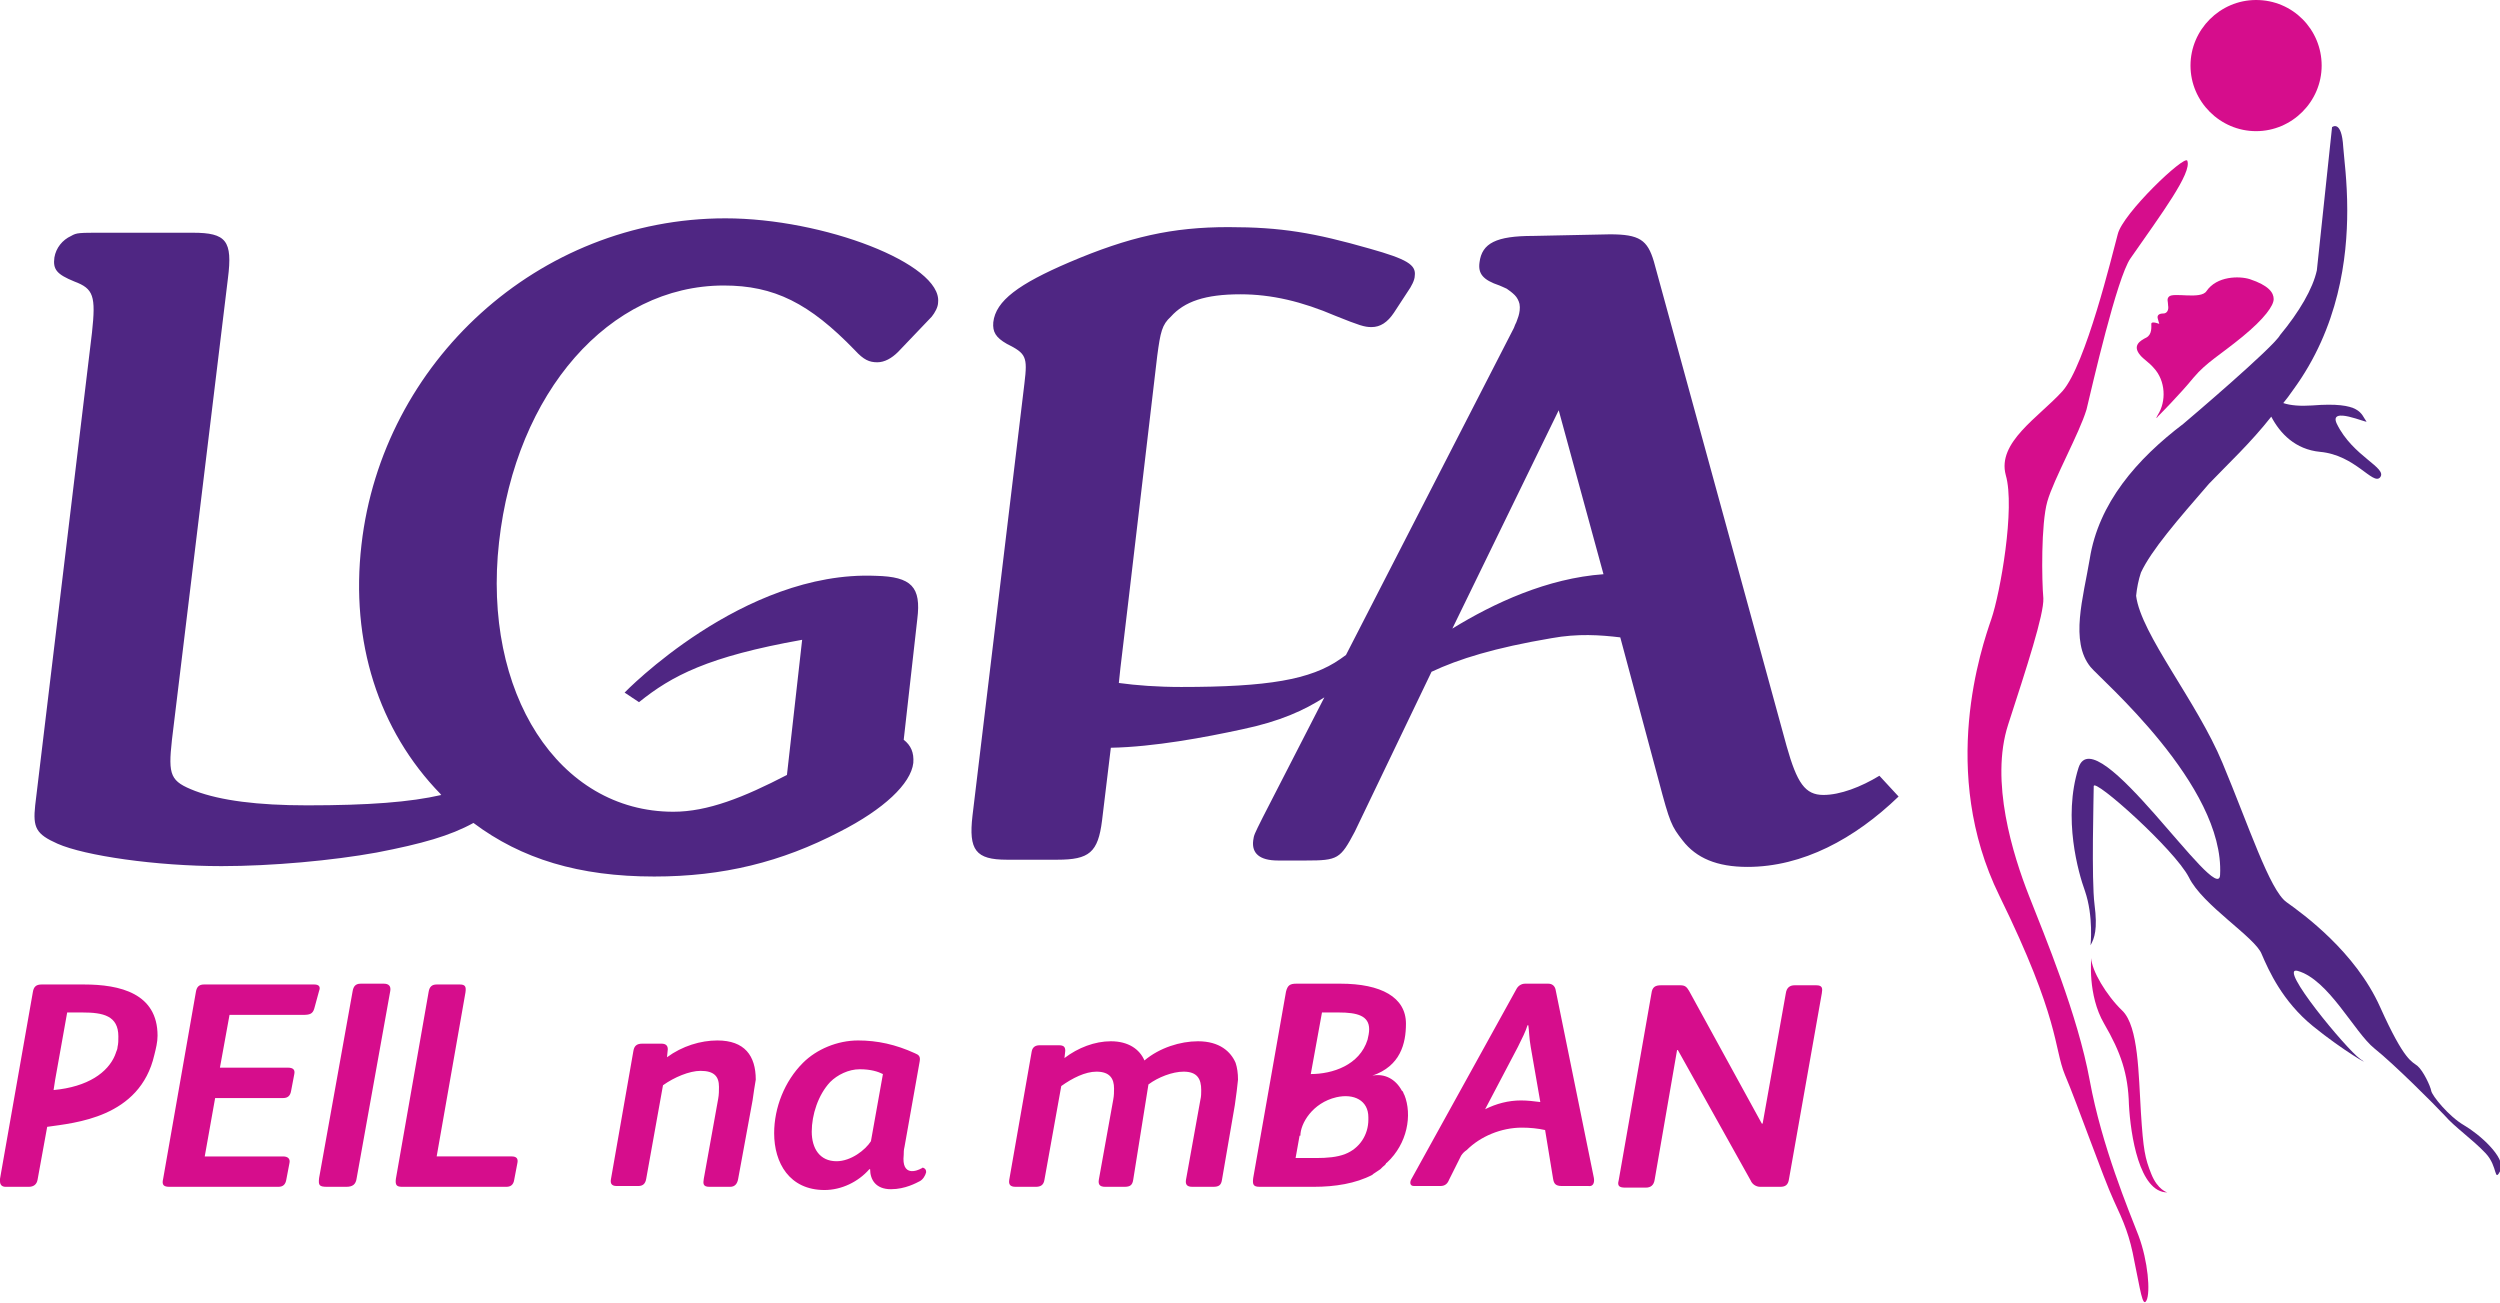 <svg version="1.1" id="Layer_1" xmlns="http://www.w3.org/2000/svg" x="0" y="0" viewBox="0 0 312.6 162.9" xml:space="preserve"><style>.st0{fill:#d60d8c}.st1{fill:#4f2683}</style><path class="st0" d="M39.3 126.1c-.2.7-.6.8-1.4.8h-9.2l-1.2 6.6H36c.7 0 .9.3.8.8l-.4 2.1c-.1.6-.4.9-1 .9h-8.5l-1.3 7.3h9.8c.6 0 .9.3.8.8l-.4 2.1c-.1.6-.4.9-1 .9H21.2c-.7 0-1-.2-.8-1l4.1-23.4c.1-.6.4-.9 1-.9h13.8c.6 0 .8.3.6.8l-.6 2.2zm25 21.4c-.1.7-.5.9-1 .9h-13c-.7 0-.9-.2-.8-1l4.1-23.4c.1-.6.4-.9 1-.9h2.9c.7 0 .8.3.7 1l-3.6 20.5H64c.6 0 .8.3.7.8l-.4 2.1zm29.8-9.9l-1.8 9.8c-.1.6-.4 1-1 1h-2.6c-.8 0-.8-.4-.7-1l1.8-10c.1-.5.1-1.1.1-1.5 0-1.3-.6-2-2.3-2-1.4 0-3.3.8-4.7 1.8l-2.1 11.7c-.1.6-.4.9-1 .9h-2.7c-.7 0-.8-.4-.7-.9l2.8-16c.1-.6.4-.9 1.1-.9h2.4c.5 0 .8.2.8.7l-.1 1c1.9-1.4 4.2-2.1 6.3-2.1 3.4 0 4.8 1.9 4.8 4.9-.1.5-.3 1.9-.4 2.6zm21.7 8.9v.1c-.1.4-.4.9-.8 1.1-.4.2-1.8 1-3.6 1-1.9 0-2.6-1.2-2.6-2.5h-.1c-1.4 1.6-3.5 2.6-5.6 2.6-4.4 0-6.3-3.4-6.3-7.1 0-3.2 1.3-6.5 3.6-8.8 1.7-1.7 4.3-2.8 6.9-2.8 2.4 0 4.7.5 7.1 1.6.5.2.7.4.6 1l-1.9 10.7c-.1.4-.1.7-.1 1-.3 2.8 1.7 2 2.2 1.7.1 0 .1-.1.2-.1.3.1.4.3.4.5zm-5.4-12.2c-.6-.3-1.5-.6-2.9-.6s-2.8.7-3.7 1.6c-1.5 1.6-2.3 4.1-2.3 6.2 0 2.1 1 3.7 3.1 3.7 1.8 0 3.6-1.4 4.3-2.5l1.5-8.4zm44 3.9l-1.6 9.3c-.1.7-.4.9-1.1.9h-2.6c-.7 0-.9-.3-.8-.9l1.8-10c.1-.4.1-.8.1-1.2 0-1.4-.5-2.3-2.2-2.3-1.4 0-3.2.7-4.4 1.6l-1.9 11.9c-.1.7-.4.9-1.1.9h-2.4c-.7 0-.9-.3-.8-.9l1.8-10c.1-.5.1-1 .1-1.4 0-1.2-.5-2.1-2.2-2.1-1.4 0-3 .8-4.4 1.8l-2.1 11.7c-.1.7-.5.9-1.1.9H127c-.7 0-.9-.3-.8-.9l2.8-16c.1-.6.5-.8 1-.8h2.4c.6 0 .8.2.8.7l-.1.9c1.7-1.3 3.8-2.1 5.8-2.1 2.2 0 3.6 1 4.2 2.4 1.9-1.6 4.5-2.4 6.7-2.4 2.7 0 4.1 1.3 4.7 2.7.2.6.3 1.3.3 2.1-.1.9-.2 1.9-.4 3.2zm69.3 9.2c-.1.8-.5 1-1.1 1h-2.5c-.5 0-1-.3-1.2-.8l-9.1-16.3h-.1l-2.8 16.2c-.1.7-.5 1-1.1 1h-2.6c-.7 0-1-.2-.8-.9l4.1-23.4c.1-.8.5-1 1.2-1h2.4c.6 0 .8.2 1.1.7l9.1 16.6h.1l2.9-16.3c.1-.7.5-1 1.1-1h2.7c.8 0 .8.4.7 1l-4.1 23.2zm-179.1-.1c-.1.8-.5 1.1-1.3 1.1h-2.4c-1 0-1.1-.2-1-1.1l4.2-23.4c.1-.5.3-.9 1-.9H48c.6 0 .9.3.8.9l-4.2 23.4z"/><path class="st1" d="M90.7 27.3c-23.4 0-42.9 18-45.5 40.8-1.4 12.1 2.1 23.2 9.9 31.2 0 .1.1.1.1.1-3.9.9-9.1 1.3-16.8 1.3-6.2 0-10.8-.6-14-1.8-3.1-1.2-3.4-1.9-2.9-6.4l7-57.7c.6-4.7-.2-5.7-4.4-5.7H13c-3.2 0-3.4 0-4.1.4C7.8 30 7 31 6.8 32.2c-.2 1.5.3 2.1 2.5 3 2.4.9 2.7 1.8 2.2 6.4l-7.1 59.1c-.3 2.8.1 3.6 2.8 4.8 3.4 1.5 12.3 2.8 20.5 2.8 6.3 0 13.9-.7 19.4-1.7 5.7-1.1 9.2-2.1 12.1-3.7 6 4.5 13.2 6.7 22.6 6.7 8.6 0 15.9-1.8 23.2-5.6 5.5-2.8 8.9-6 9.2-8.6.1-1.3-.3-2.2-1.2-2.9l1.7-15.1c.5-4-.7-5.3-5.2-5.4-16.6-.7-31.4 14.6-31.4 14.6l1.8 1.2c4.1-3.3 8.6-5.7 20.4-7.8l-1.9 16.9c-5.4 2.8-9.9 4.6-14.2 4.6-14.4 0-23.9-14.9-21.8-33.7C64.5 49 76.2 35.7 90.5 35.7c6.3 0 10.7 2.2 16.4 8.1 1.1 1.2 1.8 1.5 2.8 1.5.9 0 1.8-.5 2.6-1.3l4.2-4.4c.4-.5.8-1.2.8-1.8.5-4.8-14.3-10.5-26.6-10.5M235 97c-2.3 1.4-4.9 2.4-7 2.4-2.3 0-3.3-1.5-4.6-6.1l-16.6-60.6c-.8-2.7-1.8-3.4-5.5-3.4l-9.6.2c-4.6 0-6.4.9-6.7 3.3-.2 1.4.4 2.2 2.5 2.9.2.1.5.2.9.4.3.2.7.5 1 .8.3.3.5.7.6 1.1.2 1.1-.4 2.2-.4 2.3-.1.2-.2.4-.3.7l-21 40.9-.7.5c-3.7 2.6-9.1 3.5-19.9 3.5-3 0-5.6-.2-7.8-.5l.2-1.9 1-8.4.4-3.4 3.2-27.2c.4-3 .6-3.9 1.7-4.9 1.7-1.9 4.3-2.8 8.7-2.8 3.9 0 7.7.9 11.9 2.7 3 1.2 3.6 1.4 4.5 1.4 1.1 0 2-.6 2.8-1.8l1.7-2.6c.5-.7.9-1.5.9-2 .2-1.4-1-2.1-5.6-3.4-7-2-11.1-2.7-17.7-2.7-7 0-12.4 1.2-19.9 4.4-6.3 2.7-9.2 4.8-9.5 7.5-.1 1.2.3 1.9 1.7 2.7 2.4 1.2 2.6 1.6 2.2 4.9l-6.5 54.1c-.5 4.3.4 5.5 4.3 5.5h6.3c4 0 5.1-.9 5.6-4.9l1.1-9.1c5.4-.1 11.8-1.3 16.4-2.3 4.8-1 7.8-2.4 10.3-4l-7.7 15c-1.1 2.2-1.1 2.2-1.2 2.9-.2 1.6.8 2.5 3.1 2.5h3.5c4 0 4.3-.2 6.1-3.6l9.6-20c3.4-1.6 7.9-3 15-4.2 3.3-.6 6.1-.4 8.6-.1l4.8 17.9c1.4 5.3 1.6 5.7 3 7.5 1.7 2.2 4.3 3.3 8.1 3.3 6.9 0 13.4-3.5 18.9-8.8L235 97zm-53.4-18.4l13.3-27.3 5.6 20.5c-7 .5-13.7 3.6-18.9 6.8"/><path class="st0" d="M273.9 8.2c0 4.5 3.7 8.2 8.2 8.2 4.5 0 8.2-3.7 8.2-8.2 0-4.5-3.6-8.2-8.2-8.2-4.5 0-8.2 3.7-8.2 8.2m-7.5 24.1c3.9-5.6 7.7-10.7 7.1-12.2-.3-.8-8.1 6.6-8.7 9.2-.7 2.6-4 16.3-6.9 19.6-3 3.3-8.2 6.4-7.1 10.5 1.2 4.1-.7 14.8-1.8 18-1.2 3.5-6.6 19.1 1 34.6s6.8 19 8.2 22.4c1.5 3.5 4.8 12.9 6.1 15.7 1.3 2.8 2 4.4 2.6 7.7.7 3.3 1 5.8 1.5 4.8s.2-4.9-1-8.1c-1.2-3.1-4.6-11.2-6.1-19.4s-5.6-18-7.6-23.1c-2-5.1-4.9-14.3-2.6-21.4 2.3-7.1 4.5-13.8 4.4-15.8-.2-2.2-.3-9.3.5-12.1.8-2.8 4-8.5 4.9-11.5.7-2.9 3.8-16.5 5.5-18.9"/><path class="st0" d="M261.5 119.8s-.5 4.6 1.6 8.2c2.1 3.6 3 6.3 3.1 10.1.2 3.8 1.3 11 4.8 11 0 0-1.2-.3-2-2.3-.8-2-1-3-1.3-7.7-.3-4.8-.3-10.7-2.3-12.7-2-1.9-3.9-5.1-3.9-6.6"/><path class="st1" d="M308.1 140.7c-1.9-1.1-4-3.7-4.1-4.3-.1-.6-1-2.5-1.7-3.1-.7-.6-1.6-.5-4.7-7.4s-9.6-11.6-11.7-13.1c-2.1-1.5-4.7-9.5-8-17.4-3.2-7.7-10.2-16.1-10.8-20.9.1-1 .3-2 .6-2.9 1.3-2.8 4.6-6.6 8.5-11.1 2.4-2.5 5.2-5.1 7.8-8.4 1.1 2.1 3 4.1 6.1 4.4 4.4.4 6.6 4.2 7.5 3.2 1-1.2-3.4-2.6-5.4-6.7-1.1-2.3 3.9 0 3.7-.3-.7-.9-.6-2.5-6.8-2-1.5.1-2.7 0-3.6-.3.4-.5.8-1 1.2-1.6 5.8-7.9 6.8-16.6 6.8-22.5 0-3.7-.4-6.5-.5-7.9-.2-3.5-1.4-2.5-1.4-2.5l-1.9 17.9c-.5 2.3-2.2 5.2-4.6 8.1-.8 1.5-11.5 10.6-12.1 11.1-5.8 4.4-10.6 9.9-11.7 16.9-.8 4.8-2.5 10.3.1 13.5 1.2 1.5 16.8 14.8 16.2 26-.2 4.2-15.6-19.9-17.7-13.4-2 6.3 0 13.2.8 15.4 1.1 3.2.7 6.8.7 6.8.5-.9.9-2 .5-5.1-.4-3.1-.1-13.7-.1-14.8 0-1.1 10.1 7.9 11.9 11.4 1.7 3.5 8.3 7.5 9.1 9.6.9 2.1 2.6 5.9 6.4 9 3.8 3.1 7.7 5.3 5.9 4.1-1.7-1.2-10.4-11.7-7.8-11 3.9 1.1 7.1 7.7 9.6 9.7 2.5 2 7.5 7 8.8 8.4 1.2 1.4 3.5 3 5.1 4.7 1.6 1.7 1 3.8 1.9 2.1.6-1.6-2.7-4.5-4.6-5.6"/><path class="st0" d="M281.3 34.9c-1.3-.4-4.1-.4-5.4 1.5-.7 1.1-4.2.1-4.7.7-.3.3-.1.6-.1 1.1.1.5-.1 1-.6 1s-.8.2-.7.6c.1.4.2.7.2.7s-1-.4-1 0 .1 1.3-.6 1.7c-.8.4-1.8 1-.8 2.2.4.5 1.1.9 1.7 1.6 1.5 1.6 1.6 4.2.5 5.9-.3.5-.1.4 0 .2.1-.1 2.7-2.7 4.5-4.9 1.6-1.9 3.3-2.8 6.1-5.1s3.9-3.9 3.9-4.7c0-.8-.6-1.7-3-2.5m-82 112.4l-4.8-23.6c-.1-.4-.4-.7-.9-.7h-2.9c-.5 0-.9.3-1.1.7l-13.1 23.7c-.2.3-.3.9.3.9h3.3c.6 0 .9-.3 1.1-.8l1.5-3c.2-.3.4-.5.7-.7 1.7-1.7 4.3-2.8 6.9-2.8 1 0 2 .1 2.9.3l1 6.1c.1.6.3.9 1.1.9h3.3c.6.1.8-.4.7-1zm-9.1-9.7c-1.6 0-3.1.4-4.5 1.1l4.1-7.8c.5-1 1-2 1.2-2.7h.1c.1.6.1 1.6.3 2.7l1.2 6.9c-.8-.1-1.6-.2-2.4-.2zm-14.6-.7c-.1-.1-.1-.3-.2-.4 0 0 0-.1-.1-.1-.8-1.5-2.2-2.2-3.7-1.9 3.5-1.2 4.2-4 4.2-6.5 0-3.3-3.1-5-8.2-5h-5.5c-.8 0-1.1.2-1.3 1l-4.1 23.3c-.1.8 0 1.1.8 1.1h6.8c2.6 0 5.2-.4 7.3-1.5l.1-.1.9-.6.3-.3c.1-.1.3-.2.4-.4 0 0 0-.1.1-.1 2.6-2.4 3.2-6 2.2-8.5zm-7.4 7.4c-1 .4-2.3.5-3.6.5H162l.5-2.8h.1c0-1.5 1.5-4.1 4.5-4.8 2.2-.5 4 .4 4 2.5v.3c0 1.9-1.1 3.6-2.9 4.3zM171 130c-1 3.2-4.4 4.3-7.1 4.3l1.4-7.7h2.1c2.3 0 3.8.4 3.8 2.1 0 .4-.1.9-.2 1.3zm-151.7 1.9c.2-.8.4-1.6.4-2.4 0-5.3-4.7-6.4-9.2-6.4H5.2c-.7 0-1 .3-1.1 1L0 147.4v.3c0 .5.3.7.7.7h2.9c.6 0 1-.3 1.1-.9l1.2-6.6c3.4-.5 11.6-1.1 13.4-9zm-10.9-5.3h1.9c2.6 0 4.5.4 4.5 3 0 .5 0 .9-.1 1.3 0 .2-.1.5-.2.7 0 .1-.1.2-.1.3-.9 2.2-3.4 4-7.7 4.4l.2-1.3 1.5-8.4z"/></svg>